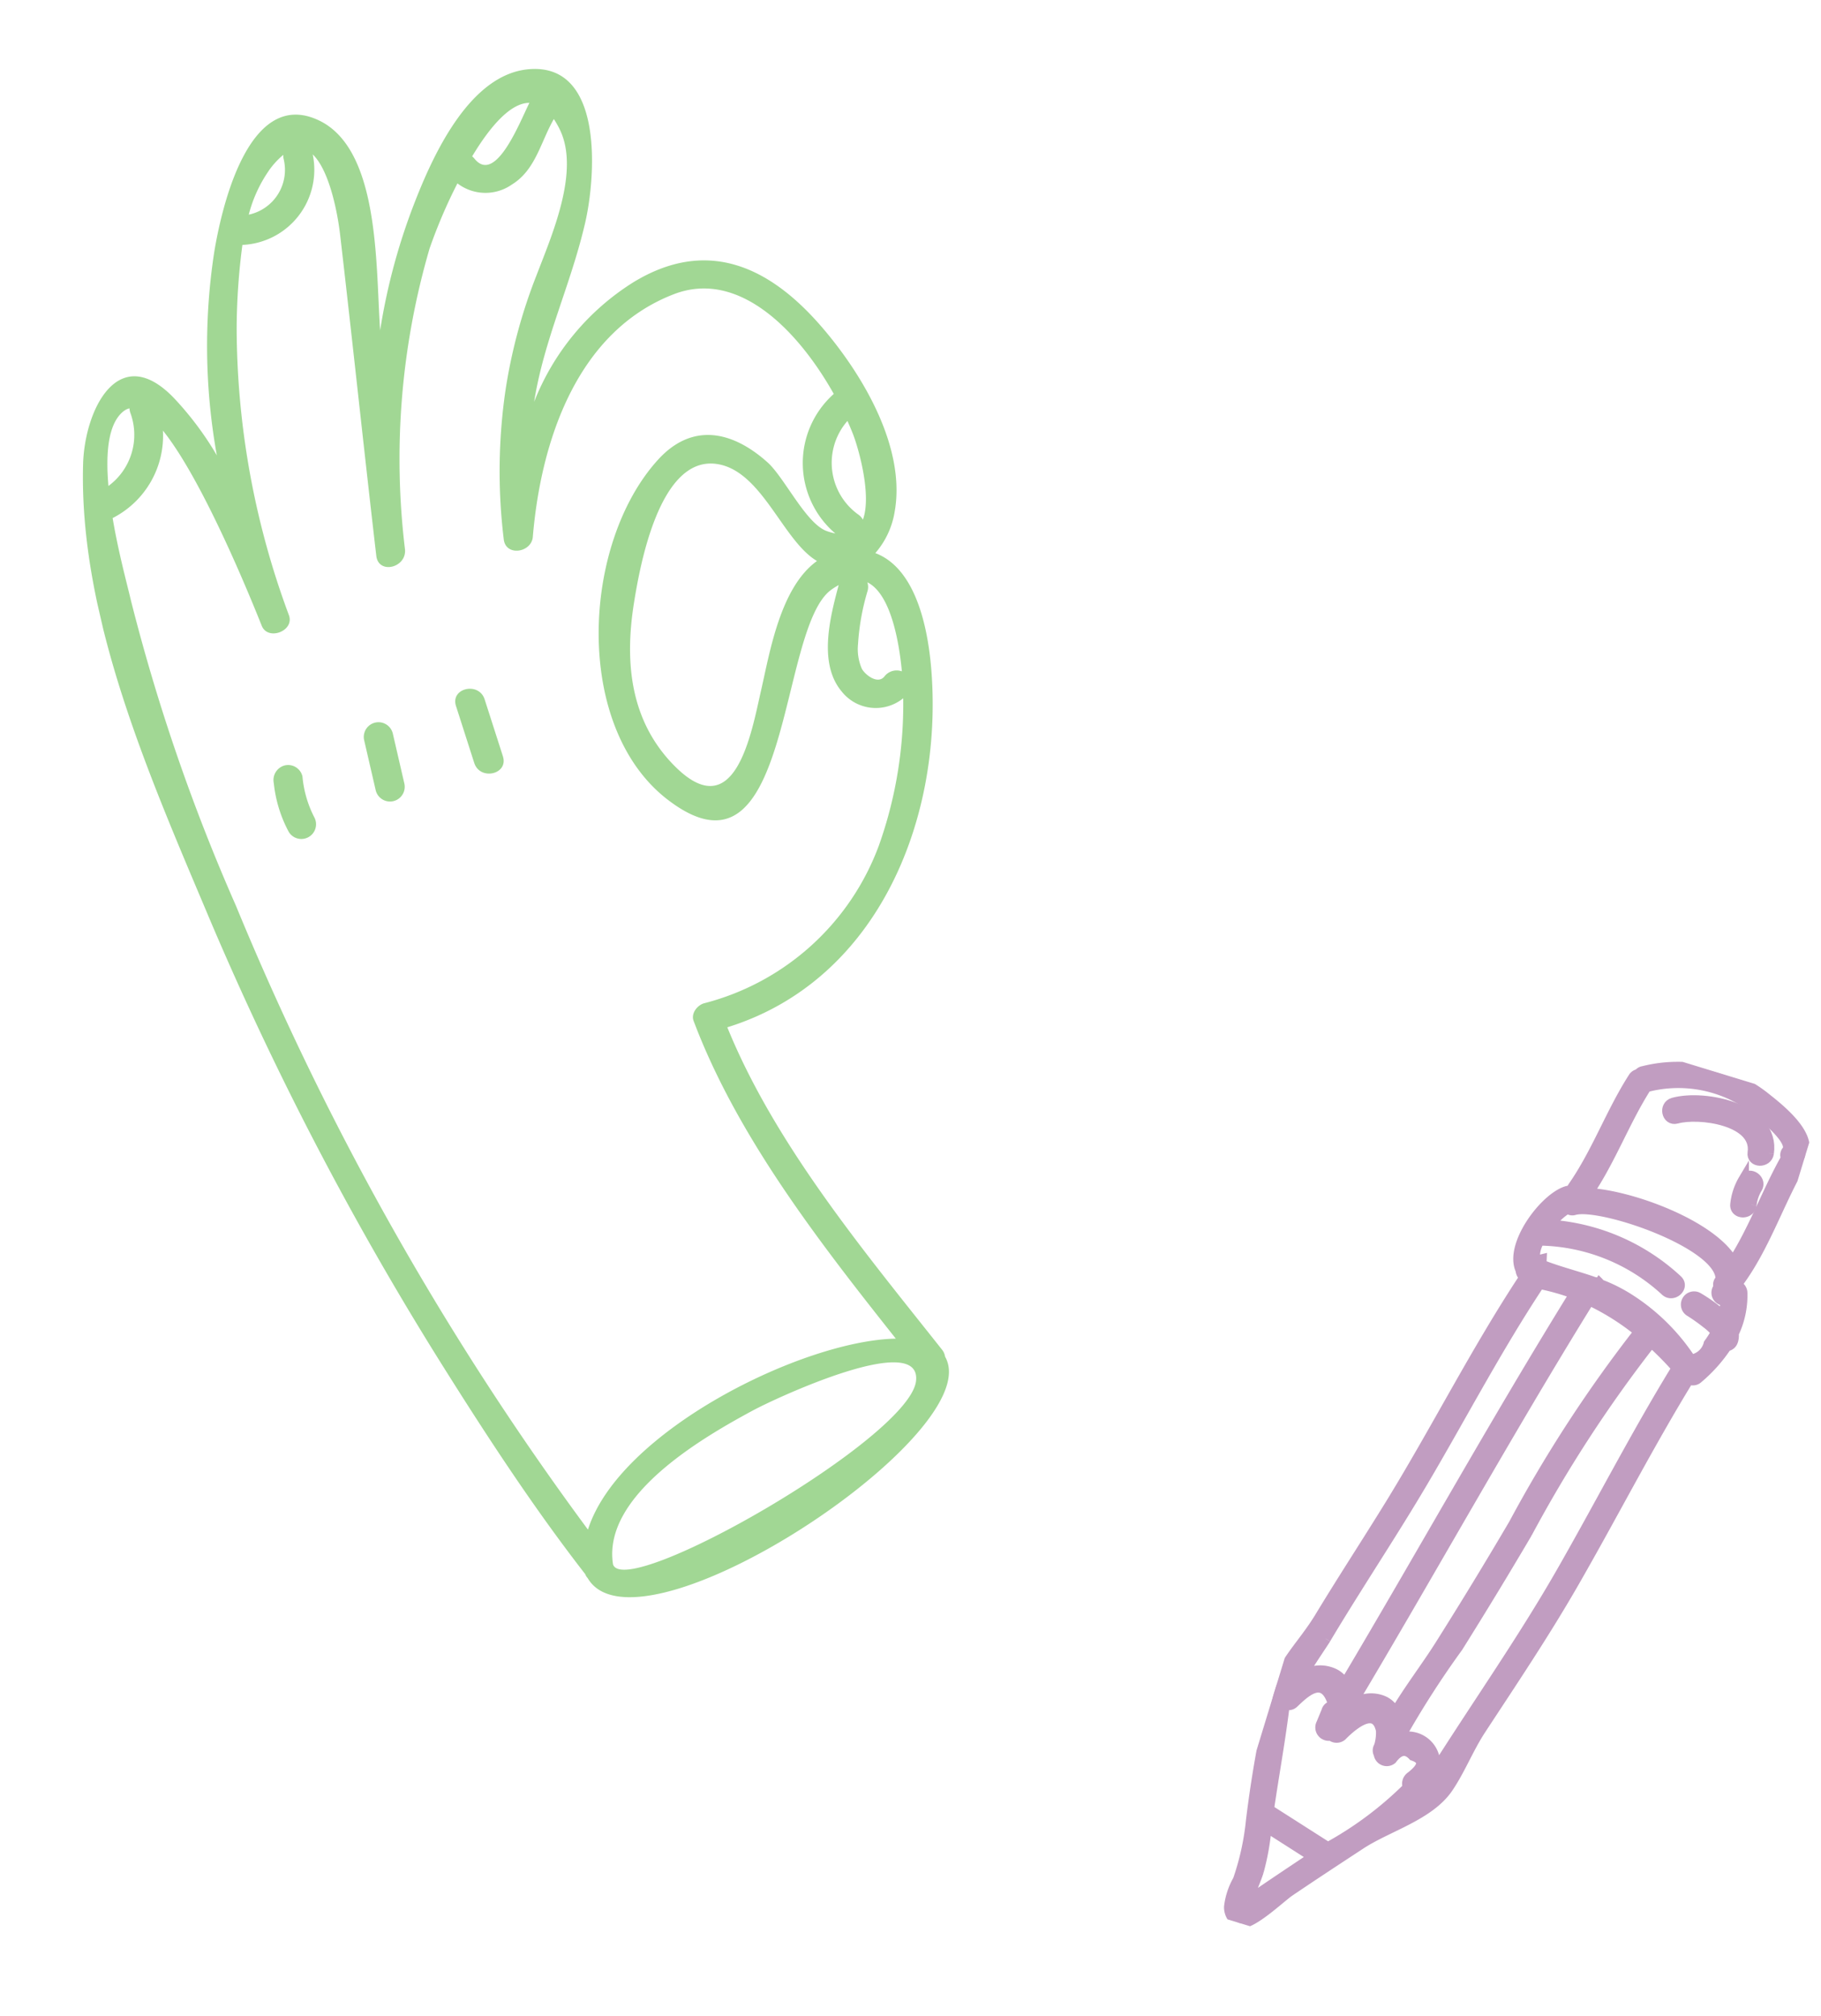<?xml version="1.0" encoding="UTF-8"?>
<svg xmlns="http://www.w3.org/2000/svg" xmlns:xlink="http://www.w3.org/1999/xlink" width="86.608" height="95.854" viewBox="0 0 86.608 95.854">
  <defs>
    <clipPath id="clip-path">
      <rect id="Rectangle_2550" data-name="Rectangle 2550" width="38.428" height="72.467" transform="translate(0 0)" fill="#43b02a"></rect>
    </clipPath>
    <clipPath id="clip-path-2">
      <rect id="Rectangle_196" data-name="Rectangle 196" width="45.335" height="16.705" fill="#630963" stroke="#630963" stroke-width="0.5"></rect>
    </clipPath>
  </defs>
  <g id="Group_1646" data-name="Group 1646" transform="translate(-18.473 -718.693)">
    <g id="Group_1581" data-name="Group 1581" transform="translate(72.217 789.303) rotate(167)" opacity="0.5">
      <g id="Group_1580" data-name="Group 1580" transform="translate(0 0)" clip-path="url(#clip-path)">
        <path id="Path_2519" data-name="Path 2519" d="M1.835,45.9A3.962,3.962,0,0,0,.5,47.6c-1.246,2.907.059,6.852,1.459,9.463,1.807,3.369,4.394,5.238,8.2,3.971a11.808,11.808,0,0,0,5.868-4.473c-1.131,2.794-2.935,5-4.272,7.732-.976,1.991-2.617,7.227.966,7.733,2.913.412,5.576-3.245,6.938-5.288A29.13,29.13,0,0,0,22.4,61.517c-.471,3-1.936,8.376.592,10.383,2.9,2.3,5.449-3.017,6.253-4.965a29.421,29.421,0,0,0,2.06-9.46,15.086,15.086,0,0,0,1.388,3.136c1.947,3.225,4.247.394,4.9-2.1,1.857-7.109.228-15.386-1-22.472a150.78,150.78,0,0,0-6.158-23.57C29.167,8.833,27.819,5.195,26.2,1.7a.58.58,0,0,0-.072-.212C24.779-2.829,7.874,3.226,7.164,7.263a1.407,1.407,0,0,0,.032.659.72.72,0,0,0,.07.364c2.548,5.367,5.543,11.286,6.5,17.228C6.34,26.061,1.6,32.759.51,39.748.216,41.636.045,44.708,1.835,45.9m.035-5.762a.731.731,0,0,0,.858-.047c.4-.324.882.283.968.593a2.328,2.328,0,0,1-.082,1.17A11.138,11.138,0,0,1,2.6,44.227a.69.69,0,0,0-.083.405c-.933-.759-.852-2.971-.648-4.493m.184,7.445a.735.735,0,0,0,.149.273,3.024,3.024,0,0,1-.489,4.464c-.044-.224-.082-.441-.113-.648-.115-.775-.217-3.072.452-4.089m11,22.874c.632-.759,2.435-3.436,3.138-2a.744.744,0,0,0,.085.136c-1.121,1.16-2.332,2.071-3.222,1.868m12.8-.356a3.861,3.861,0,0,1-.843.579.713.713,0,0,0,.029-.222,2.175,2.175,0,0,1,2.212-2.179,6.525,6.525,0,0,1-1.4,1.821m9.276-9.578a.651.651,0,0,1-.277.059.757.757,0,0,0,.005-.243,3.015,3.015,0,0,1,1.8-3.127c-.218,1.563-.657,2.925-1.525,3.312M8.8,7.118C9.686,4.524,24.621.029,24.807,1.851c-.23,3.321-5.56,4.934-8.146,5.642C15.494,7.813,8.019,9.4,8.8,7.118m5.76,19.758c.34,0,.75-.319.7-.7-.778-5.8-3.434-11.55-5.973-16.889,4.306.914,13.8-1.314,16.31-5.554A138.758,138.758,0,0,1,35.238,36.41a91.515,91.515,0,0,1,1.6,15.263c0,.716.068,2.343-.034,4.016-.018,0-.035,0-.054.008a4.392,4.392,0,0,0-3.212,3.5c-1.344-2.776-2.3-8.867-2.492-10.1-.117-.771-1.455-.6-1.374.186a39.38,39.38,0,0,1-.659,13.925,31.281,31.281,0,0,1-1.144,3.742,3.577,3.577,0,0,0-4.227,3.439c-.588-.891-.536-2.887-.41-4.013C23.8,61.288,24.423,56.2,24.99,51.111c.1-.9-1.289-.879-1.4,0a35.691,35.691,0,0,1-4.354,13.665A24.438,24.438,0,0,1,17.246,67.5a2.192,2.192,0,0,0-2.517-.634c-1.252.421-1.792,1.676-2.638,2.582a4.108,4.108,0,0,1-.167-.559c-.487-2.143,1.5-4.795,2.632-6.481a25.3,25.3,0,0,0,2.694-5.054A26.74,26.74,0,0,0,18.908,50.5c.081-.815-1.143-.9-1.374-.186-1.381,4.3-4.206,9.037-9.13,9.736-3.354.476-5.425-3.177-6.346-6.331a4.4,4.4,0,0,0,1.422-6.481,2.8,2.8,0,0,1,.381.21c.873.572,1.376,2.925,2,3.812,1.3,1.844,3.063,2.654,5.032,1.3,4.451-3.07,6.818-11.474,3.2-15.864-4.76-5.773-6.9,6.728-9.817,7.974a3.3,3.3,0,0,1-.4.14c.744-1.4,1.789-3.407,1-4.957a2.068,2.068,0,0,0-2.781-.977,20.025,20.025,0,0,1,2.7-6.558,12.064,12.064,0,0,1,9.76-5.442M4.621,46.159c1.985-.829,3.164-3.725,3.978-5.4.9-1.857,2.67-6.1,4.848-2.521,1.529,2.512,1.177,5.249.144,7.839C12.9,47.8,10.8,52.735,8.223,51.723c-1.919-.753-2.2-3.917-3.4-5.351-.065-.077-.131-.147-.2-.214" transform="translate(0 0)" fill="#43b02a"></path>
        <path id="Path_2520" data-name="Path 2520" d="M.146,2.921a.7.7,0,0,0,.7.7.717.717,0,0,0,.7-.7A6.278,6.278,0,0,0,1.375.5.7.7,0,0,0,.026.868,5.25,5.25,0,0,1,.146,2.921" transform="translate(30.625 38.761)" fill="#43b02a"></path>
        <path id="Path_2521" data-name="Path 2521" d="M1.4,3.108V.675a.7.7,0,0,0-1.4,0V3.108a.7.7,0,0,0,1.4,0" transform="translate(26.125 39.59)" fill="#43b02a"></path>
        <path id="Path_2522" data-name="Path 2522" d="M1.637,3.506,1.4.671c-.074-.891-1.473-.9-1.4,0L.238,3.506c.074.891,1.473.9,1.4,0" transform="translate(21.266 39.797)" fill="#43b02a"></path>
      </g>
    </g>
    <g id="Group_457" data-name="Group 457" transform="matrix(-0.292, 0.956, -0.956, -0.292, 105.08, 771.193)" opacity="0.4">
      <g id="Group_456" data-name="Group 456" transform="translate(0 0)" clip-path="url(#clip-path-2)">
        <path id="Path_764" data-name="Path 764" d="M11.994.721a.817.817,0,0,0-.346.072,4.167,4.167,0,0,0-1.966.17.378.378,0,0,0-.26.348c-.02,0-.04.011-.06.013C7.239.547,4.9.572,2.715.013a.34.34,0,0,0-.345.1C1.382.219.725,2.01.446,2.717a6.683,6.683,0,0,0,.53,5.82.331.331,0,0,0,.2.174.343.343,0,0,0,.232.193c1.9.533,3.893.615,5.787,1.221l.092.026a.393.393,0,0,0,.155.011.32.32,0,0,0,.063.2c.634.923,3.261,1.859,4.217.989a.432.432,0,0,0,.264-.273c4.018,1.188,8.154,1.894,12.206,2.95,2.045.534,4.075,1.126,6.123,1.644,1.568.4,2.621,1.12,4.272,1.028a56.184,56.184,0,0,0,5.928-.729,12.332,12.332,0,0,1,2.889-.23,3.331,3.331,0,0,0,1.335.029.824.824,0,0,0,.593-.644c.058-.556-1.731-1.548-2.13-1.87-1.058-.853-2.1-1.722-3.147-2.592-1.186-.991-2.262-2.726-3.785-3.191-.976-.3-2.07-.382-3.077-.674-2.639-.77-5.272-1.572-7.953-2.187-3.628-.834-7.293-1.483-10.9-2.418a.352.352,0,0,0-.16-.4A7.147,7.147,0,0,0,12.317.935a.344.344,0,0,0-.323-.213M1.633,8.167A5.98,5.98,0,0,1,.925,3.608C1.037,3.218,1.93.636,2.6.893A.3.3,0,0,0,2.933.832c1.807.4,3.7.475,5.485.976-1.4,1.428-1.625,5.611-1.127,7.559-1.848-.571-3.8-.665-5.655-1.182,0-.005,0-.011,0-.016M31.2,15.113c-.912-.223-1.82-.464-2.727-.71-1.924-.519-3.841-1.066-5.779-1.532-3.54-.853-7.12-1.519-10.612-2.558a10.683,10.683,0,0,1-.034-1.743C18.99,10.4,26.026,11.9,33,13.606a1.2,1.2,0,0,0-.317.63,1.535,1.535,0,0,0,.594,1.459c-.635-.144-1.876-.534-2.072-.582M23.376,8.137q3.264.781,6.5,1.664c1.246.339,2.486.813,3.752,1.115a1.059,1.059,0,0,0-.385.666,1.5,1.5,0,0,0,.732,1.486c-7.265-1.791-14.6-3.34-21.837-5.25a11.59,11.59,0,0,1,.739-2.711,64.226,64.226,0,0,0,10.5,3.03m20.865,6.878c-.5.013-1-.075-1.509-.081a11.729,11.729,0,0,0-2.145.259l.713-2.558c.979.8,1.952,1.6,2.942,2.38m-3.578-2.9-.894,3.211c-1.681.257-3.367.45-5.044.749a.334.334,0,0,0-.164-.4c-.564-.324-1.777-.947-.513-1.8a.237.237,0,0,1,.029-.013l.105.025a.325.325,0,0,0,.307.172l.629.059a.387.387,0,0,0,.4-.594.378.378,0,0,0-.128-.492c-.552-.286-1.9-1.1-.792-1.722a2.194,2.194,0,0,1,.716-.132c.044,0,.088.01.132.013a.326.326,0,0,0,.256-.105.375.375,0,0,0,.055-.658q-.82-.293-.457-.922.029-.878.993-.2a.4.4,0,0,0,.524-.017,16.966,16.966,0,0,1,3.846,2.816M35.645,8.267a.489.489,0,0,0,.026.076,1.287,1.287,0,0,0-.977,2.021l-.033,0h0a44.039,44.039,0,0,1-4.917-1.38q-3.07-.828-6.161-1.57a63.146,63.146,0,0,1-10.4-3,15.277,15.277,0,0,1,.777-1.449.367.367,0,0,0,.145-.053C17.72,3.846,21.4,4.5,25.04,5.333c3.577.822,7.067,1.965,10.6,2.934m-22.2-5.9c-.011.013-.019.027-.03.041l0,0-.014.024a9.791,9.791,0,0,0-1.9,3.726A7.526,7.526,0,0,0,11.271,7.6l-.035-.01a1.256,1.256,0,0,0,.019.251c-.038.87.016,1.726-.055,2.645-.08.026-.161.053-.239.073.053.089.092.185.148.273a1.429,1.429,0,0,1-1,.085,9.031,9.031,0,0,1,.541-6.436c.214-.432-.43-.822-.646-.388a9.912,9.912,0,0,0-.738,6.577,3.164,3.164,0,0,1-1.011-.591.313.313,0,0,0-.021-.329c-.7-1.09-.512-7.173,1.128-7.626.02.009.042.014.063.023a.3.3,0,0,0,.3-.03c.032.008.061,0,.094.01a.371.371,0,0,0,.428-.531,3.414,3.414,0,0,1,.745-.079,7.623,7.623,0,0,0-.478,1.39.377.377,0,0,0,.726.2,8.553,8.553,0,0,1,.311-.945,2.723,2.723,0,0,1,.278-.567,4.9,4.9,0,0,1,.632.175,1.022,1.022,0,0,1,.983.6" transform="translate(0 0.001)" fill="#630963" stroke="#630963" stroke-width="0.5"></path>
        <path id="Path_765" data-name="Path 765" d="M2.869,1.585c-2.11.326-1.8,3.728-.962,5.038.26.407.919.04.656-.37-.582-.908-1.058-3.7.5-3.94.478-.074.284-.8-.192-.729" transform="translate(0.091 0.114)" fill="#630963" stroke="#630963" stroke-width="0.5"></path>
        <path id="Path_766" data-name="Path 766" d="M5.263,1.652a1.975,1.975,0,0,1-.838-.026c-.471-.114-.674.612-.2.726a2.881,2.881,0,0,0,1.233.029c.476-.09.283-.819-.192-.729" transform="translate(0.285 0.117)" fill="#630963" stroke="#630963" stroke-width="0.5"></path>
      </g>
    </g>
  </g>
</svg>
